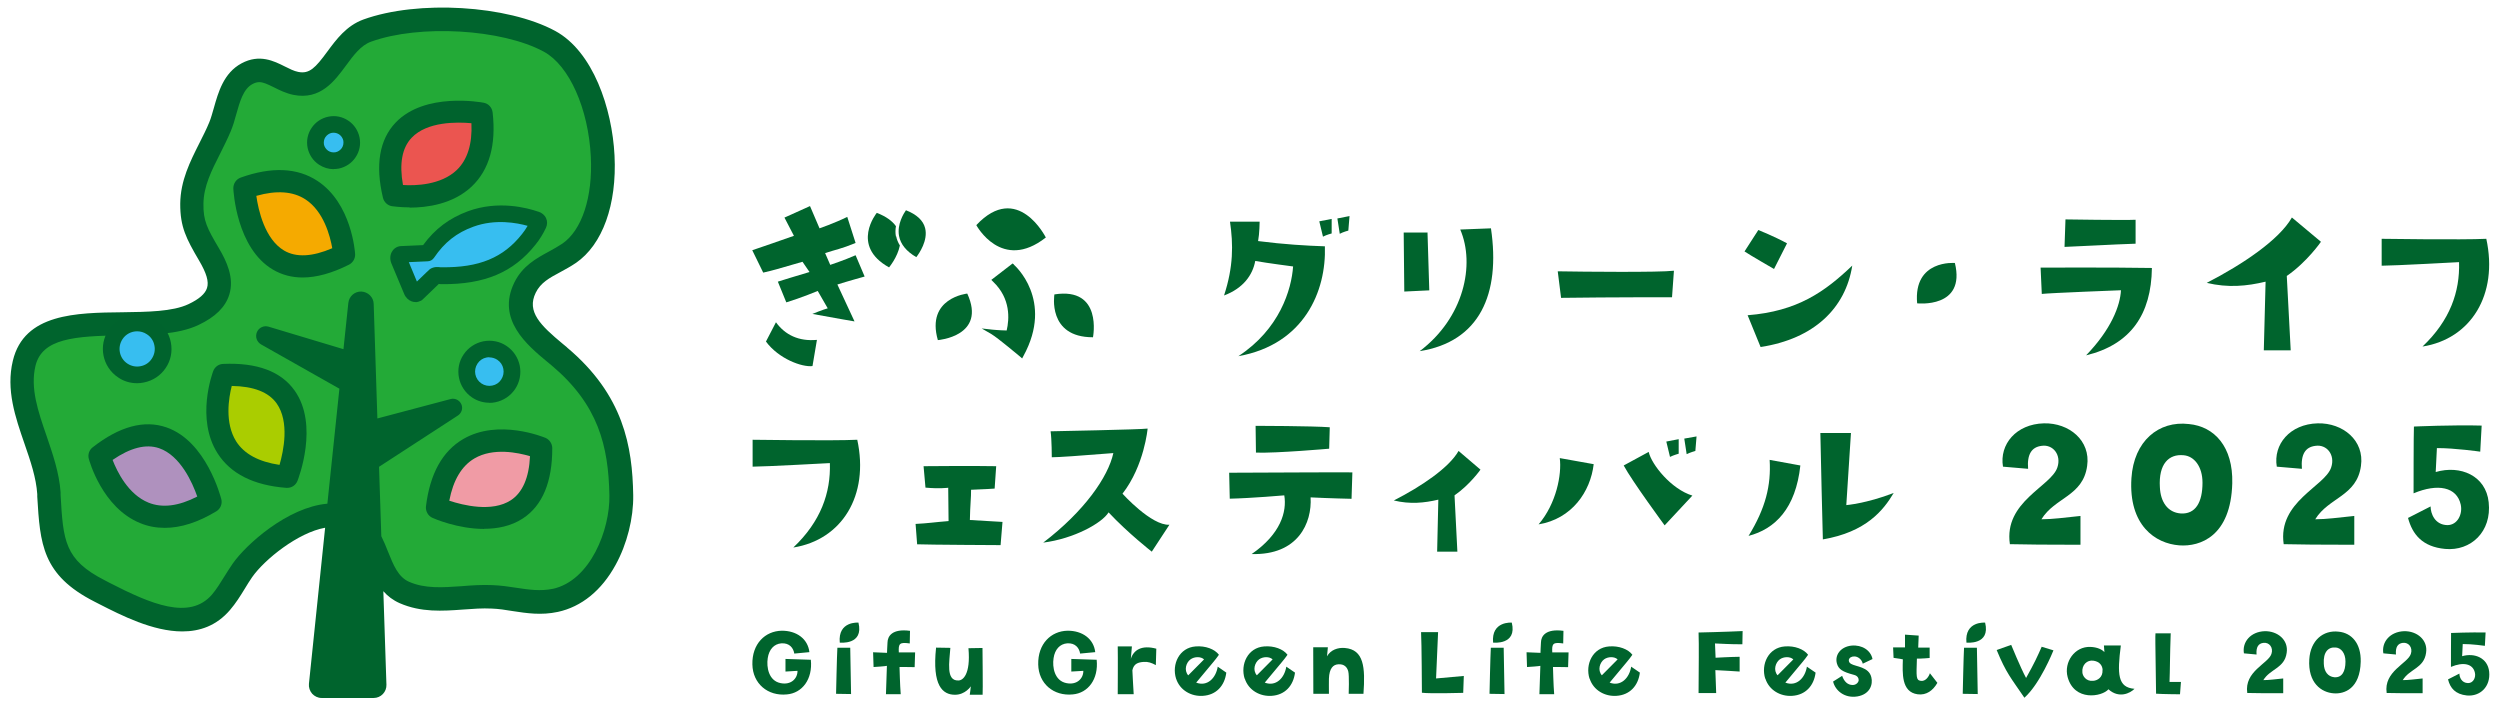 <?xml version="1.0" encoding="utf-8"?>
<svg xmlns="http://www.w3.org/2000/svg" width="210" height="60" version="1.1" xmlns:xlink="http://www.w3.org/1999/xlink" viewBox="0 0 210 60">
<defs>
<style>
.st0 { fill: #00642d; }
.st1 { fill: #af91be; }
.st2 { fill: #37bef0; }
.st3 { fill: #f09ba5; }
.st4 { fill: #aacd00; }
.st5 { fill: none; }
.st6 { fill: #f5aa00; }
.st7 { fill: #eb5550; }
.st8 { fill: #23aa37; }
.st9 { fill: #00632d; }
.st10 { clip-path: url(#sid2); }
</style>
<clipPath id="sid2">
<rect class="st5" y="0" width="210" height="59.98"/>
</clipPath>
</defs>
<g class="st10">
<path class="st8" d="M17.57,21.37c-1.04-1.78-1.46-2.58-1.44-4.26.02-2.39,1.47-4.32,2.37-6.46.59-1.42.7-3.62,2.27-4.47,1.61-.87,2.64.53,4.1.81,2.91.58,3.35-3.47,5.99-4.43,4.18-1.51,11.43-1.2,15.32.9,4.83,2.61,6.34,14.61,1.64,17.8-1.39.95-2.93,1.3-3.7,2.89-1.25,2.57,1.18,4.35,2.87,5.76,4.36,3.67,5.15,7.51,5.21,11.68.06,3.34-1.83,8.02-5.55,8.83-1.88.41-3.47-.21-5.31-.29-2.53-.1-5.03.66-7.36-.36-2.2-.97-2.1-3.98-3.67-5.55-2.83-2.84-8.4,1.5-9.94,3.7-.62.88-1.1,1.86-1.81,2.68-2.67,3.1-7.35.5-10.18-.95-3.97-2.01-4.03-4.18-4.27-8.21-.21-3.67-2.96-7.25-2.07-10.92,1.24-5.16,10.18-2.18,14.23-4.09,2.88-1.36,2.42-3.15,1.3-5.06h0Z"/>
<path class="st0" d="M47.62,29.17c-.11-.1-.22-.19-.34-.28-1.88-1.56-3.06-2.71-2.28-4.3.41-.84,1.14-1.24,2.06-1.73.42-.23.87-.47,1.31-.77,2.24-1.53,3.46-4.9,3.25-9.03-.2-3.97-1.81-8.74-4.98-10.46C42.63.43,35.1-.02,30.52,1.64c-1.42.52-2.27,1.67-3.03,2.7-1,1.36-1.5,1.89-2.44,1.7-.36-.07-.73-.26-1.13-.46-.9-.45-2.12-1.07-3.63-.26-1.51.81-1.96,2.45-2.33,3.76-.13.44-.24.86-.38,1.19-.24.59-.53,1.15-.83,1.75-.78,1.55-1.59,3.15-1.61,5.09-.01,1.95.5,2.93,1.58,4.77.63,1.07.84,1.78.67,2.31-.15.49-.67.94-1.56,1.36-1.33.63-3.47.65-5.55.68-3.87.04-8.25.1-9.2,4.07-.59,2.44.21,4.75.98,6.98.51,1.47.98,2.86,1.07,4.23v.21c.24,3.96.4,6.58,4.81,8.82l.39.2c1.86.95,4.51,2.3,6.98,2.3,1.47,0,2.87-.47,4.01-1.8.49-.57.87-1.18,1.23-1.77.21-.35.41-.67.63-.99,1.05-1.5,3.87-3.75,6.13-4.15l-1.36,13.11c-.03.3.07.6.27.83.2.22.49.36.79.36h4.38c.29,0,.57-.12.77-.33.2-.21.31-.49.3-.78l-.26-7.86c.36.41.81.76,1.38,1.01,1.79.78,3.59.66,5.34.53.82-.06,1.6-.12,2.38-.08.59.02,1.16.11,1.76.21,1.18.18,2.4.37,3.8.07,1.98-.43,3.67-1.79,4.85-3.95.96-1.74,1.51-3.93,1.48-5.86-.07-4.07-.79-8.4-5.57-12.41h0ZM46.44,49.46c-1.04.22-2.04.07-3.09-.09-.63-.1-1.28-.19-1.98-.22-.89-.04-1.76.02-2.6.09-1.58.11-3.07.22-4.41-.37-.91-.4-1.31-1.39-1.77-2.54-.17-.43-.35-.87-.56-1.29l-.19-5.83,6.63-4.31c.31-.21.44-.61.28-.95-.16-.34-.53-.53-.9-.43l-6.15,1.63-.31-9.62c-.01-.56-.47-1.01-1.03-1.04-.57-.02-1.04.4-1.1.96l-.41,3.88-6.29-1.89c-.4-.12-.82.08-.98.46-.16.39-.01.82.35,1.03l6.58,3.72-1.01,9.66h-.01c-3.32.29-6.81,3.41-7.94,5.03-.25.36-.48.73-.7,1.08-.34.55-.66,1.07-1.04,1.52-1.89,2.19-5.15.79-8.6-.98l-.4-.21c-3.4-1.73-3.5-3.33-3.72-7.18v-.21c-.11-1.64-.66-3.22-1.18-4.75-.71-2.06-1.38-4-.93-5.88.56-2.3,3.26-2.51,7.32-2.56,2.29-.03,4.66-.06,6.37-.87,1.42-.67,2.27-1.51,2.59-2.55.44-1.41-.23-2.81-.86-3.88-1.01-1.71-1.33-2.32-1.31-3.75.01-1.47.69-2.81,1.4-4.21.3-.61.62-1.23.89-1.88.19-.44.33-.94.46-1.41.31-1.1.6-2.15,1.37-2.56.21-.11.38-.16.57-.16.33,0,.67.16,1.24.44.47.24,1.01.5,1.63.63,2.27.45,3.45-1.16,4.41-2.46.64-.87,1.25-1.7,2.11-2.01,4.07-1.47,10.98-1.07,14.51.84,2.13,1.15,3.75,4.78,3.95,8.83.17,3.38-.75,6.18-2.4,7.3-.36.24-.74.45-1.14.67-1.03.56-2.2,1.19-2.89,2.6-1.51,3.1,1.08,5.25,2.79,6.67.11.1.22.19.33.27,3.94,3.31,4.79,6.77,4.87,10.94.05,2.85-1.58,7.16-4.78,7.85h.02Z"/>
<path class="st4" d="M18.77,31.5s-2.98,7.9,5.35,8.55c0,0,3.55-8.95-5.35-8.55Z"/>
<path class="st9" d="M24.12,40.98h-.07c-2.75-.21-4.69-1.19-5.78-2.91-1.84-2.9-.42-6.74-.36-6.9.13-.35.46-.59.83-.6,2.84-.13,4.87.63,6.01,2.24,2.06,2.9.31,7.39.24,7.58-.14.36-.48.59-.86.59ZM19.47,32.41c-.26,1.01-.61,3.11.37,4.67.67,1.05,1.89,1.71,3.64,1.97.34-1.17.85-3.62-.24-5.16-.68-.96-1.95-1.44-3.76-1.47Z"/>
<path class="st3" d="M45.47,37.66s-7.78-3.28-8.75,5.01c0,0,8.8,3.9,8.75-5.01Z"/>
<path class="st9" d="M40.66,44.43c-2.21,0-4.21-.87-4.33-.93-.37-.16-.59-.56-.55-.96.33-2.73,1.38-4.64,3.13-5.66,2.96-1.73,6.75-.16,6.91-.1.34.15.56.48.57.85.01,2.84-.82,4.84-2.47,5.92-.99.65-2.15.87-3.26.87ZM37.74,42.06c1.16.38,3.58.99,5.17-.04.98-.64,1.53-1.89,1.61-3.7-1-.3-3.09-.74-4.67.19-1.07.63-1.78,1.82-2.11,3.55Z"/>
<path class="st7" d="M33.08,16.4s8.32,1.42,7.38-6.87c0,0-9.46-1.78-7.38,6.87Z"/>
<path class="st9" d="M34.41,17.42c-.84,0-1.42-.1-1.49-.1-.36-.06-.66-.34-.75-.7-.66-2.76-.3-4.89,1.06-6.32,2.45-2.58,7.2-1.71,7.4-1.67.4.07.7.4.75.81.31,2.74-.28,4.83-1.76,6.23-1.58,1.49-3.77,1.77-5.21,1.77h0ZM33.85,15.54c1.04.07,3.18.01,4.51-1.25.9-.86,1.32-2.18,1.24-3.94-1.21-.11-3.72-.15-5.02,1.22-.81.85-1.05,2.18-.73,3.97Z"/>
<path class="st6" d="M28.92,21.4s-.53-8.43-8.38-5.61c0,0,.43,9.61,8.38,5.61Z"/>
<path class="st9" d="M25.43,23.31c-.92,0-1.75-.22-2.5-.66-3.07-1.8-3.32-6.61-3.33-6.81-.01-.41.23-.78.61-.92,2.59-.93,4.77-.84,6.46.28,2.87,1.89,3.15,5.97,3.16,6.14.02.37-.18.72-.51.89-1.43.72-2.73,1.08-3.9,1.08ZM21.53,16.44c.17,1.21.71,3.65,2.34,4.61,1.01.59,2.37.52,4.04-.2-.18-1.03-.72-3.1-2.25-4.1-1.04-.68-2.43-.78-4.12-.3Z"/>
<path class="st1" d="M8.36,38.3s2.17,8.15,9.32,3.85c0,0-2.31-9.35-9.32-3.85Z"/>
<path class="st9" d="M13.83,44.34c-.72,0-1.41-.13-2.06-.4-3.18-1.29-4.27-5.24-4.31-5.4-.1-.36.03-.74.33-.97,2.24-1.75,4.32-2.32,6.19-1.67,3.36,1.16,4.55,5.83,4.61,6.03.1.39-.07.81-.42,1.02-1.54.93-2.98,1.39-4.33,1.39h0ZM9.46,38.64c.38.98,1.31,2.89,3.01,3.58,1.16.47,2.53.3,4.1-.51-.4-1.15-1.41-3.44-3.2-4.06-1.11-.38-2.42-.04-3.92.99Z"/>
<path class="st2" d="M41.11,33.13c1.05,0,1.9-.85,1.9-1.9s-.85-1.9-1.9-1.9-1.9.85-1.9,1.9.85,1.9,1.9,1.9Z"/>
<path class="st9" d="M41.1,33.83c-.51,0-1.01-.15-1.44-.44-1.19-.8-1.52-2.42-.72-3.61.39-.58.98-.97,1.66-1.11.68-.13,1.38,0,1.95.39.58.39.97.98,1.11,1.66.13.68,0,1.38-.39,1.96-.39.58-.98.97-1.66,1.11-.17.04-.34.05-.51.05h0ZM41.11,30.01c-.08,0-.16,0-.24.02-.32.06-.58.24-.76.51-.37.56-.22,1.3.33,1.67.27.18.59.24.9.18.32-.06.59-.24.76-.51.18-.27.24-.59.18-.9-.06-.32-.24-.58-.51-.76-.2-.13-.43-.2-.67-.2h0Z"/>
<path class="st2" d="M28.04,13.51c.84,0,1.53-.68,1.53-1.53s-.68-1.53-1.53-1.53-1.53.68-1.53,1.53.68,1.53,1.53,1.53Z"/>
<path class="st9" d="M28.03,14.21c-.44,0-.86-.13-1.24-.38-.5-.33-.83-.84-.95-1.41-.12-.59,0-1.18.33-1.67.33-.5.84-.83,1.41-.95.59-.12,1.18,0,1.67.33.5.33.83.84.95,1.41.12.59,0,1.18-.33,1.67-.33.5-.84.83-1.41.95-.15.03-.3.04-.44.04ZM28.03,11.15c-.05,0-.11,0-.16.01-.21.04-.4.17-.53.35-.13.19-.16.41-.13.62.04.21.17.4.35.53.19.13.4.16.62.13.21-.04.4-.17.53-.35.13-.19.16-.41.13-.62-.04-.21-.17-.4-.35-.53-.14-.09-.3-.14-.46-.14Z"/>
<path class="st2" d="M11.52,31.49c1.2,0,2.18-.97,2.18-2.18s-.97-2.18-2.18-2.18-2.18.97-2.18,2.18.97,2.18,2.18,2.18Z"/>
<path class="st9" d="M11.51,32.19c-.56,0-1.12-.16-1.59-.49-1.32-.88-1.68-2.67-.79-4,.88-1.32,2.67-1.68,4-.79.64.43,1.07,1.08,1.22,1.84.15.76,0,1.53-.43,2.16-.43.64-1.08,1.07-1.84,1.22-.19.04-.38.06-.57.06ZM11.52,27.83c-.48,0-.95.23-1.23.66-.45.68-.27,1.6.41,2.05.33.22.73.3,1.11.22.39-.07.73-.3.94-.63.22-.33.3-.73.22-1.11-.07-.39-.3-.73-.63-.94-.25-.17-.54-.25-.82-.25Z"/>
<path class="st2" d="M33.51,21.84l1.09,2.59c.08.19.27.3.41.21l1.5-1.46c.16-.1.39-.03.59-.02,3.27.04,5.54-.82,7.31-3.06.3-.38.56-.8.78-1.27.08-.17,0-.33-.2-.39-.11-.03-2.72-1.06-5.46-.06-1.57.57-2.71,1.5-3.65,2.87l-2.17.1c-.2,0-.31.24-.21.47h.01Z"/>
<path class="st9" d="M34.9,25.37c-.1,0-.21-.01-.31-.05-.28-.1-.52-.33-.64-.63l-1.08-2.58c-.14-.36-.11-.75.1-1.04.17-.25.45-.4.76-.4l1.81-.08c1-1.37,2.21-2.27,3.78-2.85,2.55-.93,4.97-.28,5.89.04h.02c.28.09.52.28.64.55.12.25.11.54-.01.81-.24.51-.53.98-.87,1.4-1.86,2.34-4.29,3.36-7.87,3.33-.08,0-.17,0-.26-.02-.39.37-1.35,1.3-1.35,1.3-.04.04-.09.08-.15.11-.14.07-.3.12-.45.12ZM34.35,22.04l.67,1.61c.81-.78,1.01-.98,1.1-1.05.33-.21.67-.18.87-.15.04,0,.07,0,.11,0,3.15.04,5.18-.8,6.75-2.79.17-.21.33-.44.47-.69-.89-.25-2.71-.6-4.55.07-1.41.51-2.44,1.32-3.31,2.61-.13.19-.33.3-.55.3l-1.57.07h0Z"/>
<path class="st0" d="M63.2,55.82c-.04-1.74,1.07-2.81,2.46-2.84,1.25-.01,2.2.68,2.33,1.8l-1.27.12c-.07-.45-.39-.91-1.09-.86-.61.05-1.03.51-1.14,1.24-.12.77.08,1.9,1.07,2.1.9.19,1.44-.4,1.43-1.03l-1.01.06v-1.06l2.13.07c.17,1.64-.73,2.8-2.01,2.91-1.61.16-2.87-.91-2.9-2.52h0Z"/>
<path class="st0" d="M70.34,54.41h1.08s.07,3.67.07,3.89l-1.26-.02s.07-3.24.11-3.87Z"/>
<path class="st0" d="M74.5,55.93s-.12.04-1.12.1l-.04-1.24,1.17.05s.02-.62.04-.87c.01-.53.39-1.18,1.89-.98l-.02,1.06c-.86-.12-.96,0-.92.75,0,0,.88.01,1.37,0l-.04,1.24c-.53,0-.73-.02-1.27-.01,0,0,.04,1.59.1,2.28h-1.24s.08-2.38.08-2.38Z"/>
<path class="st0" d="M78.63,54.4l1.2.02c-.08,1.18-.39,2.78.67,2.74.36.01,1.05-.47.85-2.71l1.18-.02s.04,3.72.01,3.93h-1.08s.09-.63.09-.71c0,0-.46.71-1.33.71-1.04,0-1.93-.76-1.59-3.95h0Z"/>
<path class="st0" d="M87.21,55.82c-.04-1.74,1.07-2.81,2.46-2.84,1.25-.01,2.2.68,2.33,1.8l-1.27.12c-.07-.45-.39-.91-1.09-.86-.61.05-1.03.51-1.14,1.24-.12.77.08,1.9,1.07,2.1.9.19,1.44-.4,1.43-1.03l-1.01.06v-1.06l2.13.07c.17,1.64-.73,2.8-2.01,2.91-1.61.16-2.87-.91-2.9-2.52h0Z"/>
<path class="st0" d="M97.13,54.49l-.04,1.38c-.35-.19-.64-.3-1.04-.27-.44.04-.81.14-.93.7,0,0,.09,1.81.11,2.01h-1.34s.02-3.22,0-4.01h1.19s-.09,1.04-.09,1.04c.24-.75.92-1.18,2.14-.85Z"/>
<path class="st0" d="M98.79,57.01c-.38-1.21.27-2.61,1.64-2.71.83-.07,1.61.23,1.96.7-.35.5-.38.49-1.91,2.34.94.36,1.66-.39,1.81-1.34l.72.5c-.14,1.12-.86,1.88-1.96,1.95-.96.07-1.94-.45-2.26-1.45h0ZM99.81,56.73l1.33-1.34c-.27-.26-.82-.24-1.14,0-.36.26-.57.9-.19,1.34Z"/>
<path class="st0" d="M104.55,57.01c-.38-1.21.27-2.61,1.64-2.71.83-.07,1.61.23,1.96.7-.35.5-.38.49-1.91,2.34.94.36,1.66-.39,1.81-1.34l.73.5c-.14,1.12-.86,1.88-1.96,1.95-.96.07-1.94-.45-2.26-1.45h0ZM105.57,56.73l1.33-1.34c-.27-.26-.82-.24-1.14,0-.35.26-.57.9-.18,1.34Z"/>
<path class="st0" d="M113.29,58.29s.06-1.58-.04-1.91c-.09-.32-.32-.61-.82-.58-.44.02-.77.33-.8,1.21,0,.34-.01.7,0,1.27h-1.31s0-3.31-.01-3.91h1.23l-.07.76c.3-.54.91-.75,1.49-.7,1.61.13,1.73,1.62,1.57,3.85h-1.24Z"/>
<path class="st0" d="M120.8,53.09s-.13,3.02-.17,3.9l2.33-.21-.05,1.42s-2.78.08-3.47-.01c0,0-.02-4.27-.07-5.09h1.43Z"/>
<path class="st0" d="M129.39,55.93s-.12.04-1.12.1l-.04-1.24,1.17.05s.02-.62.04-.87c.01-.53.38-1.18,1.89-.98l-.02,1.06c-.86-.12-.96,0-.92.75,0,0,.88.01,1.37,0l-.04,1.24c-.53,0-.73-.02-1.27-.01,0,0,.04,1.59.1,2.28h-1.24s.08-2.38.08-2.38Z"/>
<path class="st0" d="M133.52,57.01c-.38-1.21.27-2.61,1.64-2.71.83-.07,1.61.23,1.96.7-.35.5-.38.49-1.91,2.34.94.36,1.66-.39,1.81-1.34l.73.5c-.14,1.12-.86,1.88-1.96,1.95-.96.07-1.94-.45-2.26-1.45h0ZM134.55,56.73l1.33-1.34c-.27-.26-.82-.24-1.14,0-.35.26-.57.9-.18,1.34Z"/>
<path class="st0" d="M142.7,53.13s2.24-.05,3.68-.12l-.02,1.11c-1.14,0-1.72-.05-2.3-.07l.05,1.2s1.2-.07,2.02-.08v1.24s-1.87-.12-2.04-.12l.07,1.93h-1.48c.01-2.32.04-3.95,0-5.09h0Z"/>
<path class="st0" d="M148.28,57.01c-.38-1.21.27-2.61,1.64-2.71.83-.07,1.61.23,1.96.7-.35.5-.38.49-1.91,2.34.94.36,1.66-.39,1.81-1.34l.73.5c-.14,1.12-.86,1.88-1.96,1.95-.96.07-1.94-.45-2.26-1.45h0ZM149.31,56.73l1.33-1.34c-.27-.26-.82-.24-1.14,0-.35.26-.57.9-.18,1.34Z"/>
<path class="st0" d="M155.3,55.43c0,.1.01.23.18.33.42.25,1.5.25,1.71,1.12.16.62-.12,1.44-1.17,1.62-1.1.18-1.87-.52-2.04-1.25l.76-.48c.17.48.46.77.89.77.27,0,.48-.2.5-.4,0-.15-.07-.37-.39-.45-.98-.26-1.3-.47-1.44-.96-.19-.7.3-1.4,1.23-1.5.88-.08,1.62.4,1.76,1.13l-.82.39c-.07-.36-.41-.61-.7-.61-.24-.01-.44.11-.47.3h0Z"/>
<path class="st0" d="M159.86,55.39s-.42-.09-.8-.13l-.04-.88h1v-1.07s1.15.08,1.15.08l-.04,1.01h.96v.87s-.74.07-1.07.05c-.05,1.55-.08,1.81.32,1.87.41.07.69-.37.77-.64l.63.81c-.37.64-.92,1.06-1.66.96-1.38-.19-1.27-1.78-1.24-2.93h.01Z"/>
<path class="st0" d="M171.51,54.33l.98.3c-.04.1-1.12,2.8-2.44,3.98-1.12-1.65-1.53-2.06-2.33-4.01l1.22-.43s.79,1.93,1.25,2.78c.73-1.31.93-1.76,1.32-2.64h0Z"/>
<path class="st0" d="M179.31,57.85c-.39.4-1.33.84-2.2.05-.54.63-2.87,1.04-3.43-1.03-.33-1.25.59-2.58,1.91-2.53.58.02.99.22,1.18.44l-.04-.56h1.42c-.31,2.42-.27,3.53,1.15,3.64h0ZM176.62,56.29c-.01-.36-.23-.71-.76-.79-.56-.09-1,.37-.94.98.01.27.29.77.9.71.37-.02.83-.3.79-.9Z"/>
<path class="st0" d="M182.34,53.18c-.07,1.9-.06,3.15-.1,4.1h.96s-.08,1.04-.08,1.04c0,0-1.47-.01-2.01-.05-.07-4.7-.07-4.73-.05-5.07h1.3Z"/>
<path class="st0" d="M188.49,54.88c-.16-.95.56-1.82,1.75-1.86,1.07-.02,2.01.73,1.84,1.82-.18,1.3-1.39,1.34-1.96,2.29.52,0,.92-.07,1.67-.14v1.24c-2.19,0-1.65,0-3.02-.02-.27-1.82,1.77-2.47,2.03-3.28.18-.53-.18-.99-.67-.93-.43.05-.63.36-.58.98l-1.07-.1h0Z"/>
<path class="st0" d="M193.98,55.38c.1-1.59,1.17-2.47,2.46-2.32,1.09.1,1.9.98,1.86,2.53-.06,2.26-1.37,2.72-2.27,2.65-1.02-.07-2.18-.86-2.05-2.87h0ZM195.2,55.76c.02.63.33,1.08.89,1.13.63.04.93-.47.93-1.32,0-.7-.36-1.14-.81-1.18-.63-.06-1.07.37-1.01,1.37Z"/>
<path class="st0" d="M200.2,54.88c-.16-.95.56-1.82,1.75-1.86,1.07-.02,2.01.73,1.84,1.82-.18,1.3-1.38,1.34-1.96,2.29.53,0,.92-.07,1.67-.14v1.24c-2.19,0-1.65,0-3.02-.02-.27-1.82,1.77-2.47,2.03-3.28.18-.53-.18-.99-.67-.93-.43.05-.63.36-.58.98l-1.07-.1h0Z"/>
<path class="st0" d="M205.63,57.07l.96-.49c0,.3.18.79.73.8.43,0,.67-.47.57-.88-.17-.75-.97-.92-2.01-.48,0,0,0-2.59.01-2.85,0,0,1.7-.07,2.9-.04l-.06,1.12s-1.11-.16-1.86-.15l-.05,1.02c1.06-.31,2.15.16,2.27,1.3.13,1.26-.76,2.1-1.87,2-.97-.1-1.4-.62-1.58-1.33h0Z"/>
<path class="st0" d="M72.11,52.3s-1.74-.15-1.57,1.68c0,0,2.04.23,1.57-1.68Z"/>
<path class="st0" d="M125.23,54.41h1.08s.07,3.67.07,3.89l-1.26-.02s.07-3.24.11-3.87Z"/>
<path class="st0" d="M126.99,52.3s-1.74-.15-1.57,1.68c0,0,2.04.23,1.57-1.68Z"/>
<path class="st0" d="M164.98,54.41h1.08s.07,3.67.07,3.89l-1.26-.02s.07-3.24.11-3.87Z"/>
<path class="st0" d="M166.75,52.3s-1.74-.15-1.57,1.68c0,0,2.04.23,1.57-1.68Z"/>
<path class="st0" d="M108.6,22.38s-2.16-.28-3.16-.46c-.21,1.16-.99,2.29-2.62,2.9.79-2.42.78-4.27.5-6.2h2.49s-.01.99-.13,1.63c2.18.28,4.09.39,5.61.44.13,3.74-1.72,8.24-7.27,9.23,3.46-2.26,4.47-5.59,4.6-7.55ZM111.86,19.61s-.43.11-.73.27l-.31-1.29,1.04-.2v1.22ZM112.54,19.64l-.2-1.29,1.02-.2-.1,1.22s-.43.11-.72.27Z"/>
<path class="st0" d="M119.91,19.51l.15,4.88-2.1.1-.05-4.96h1.99s0-.01,0-.01ZM119.25,29.5c3.72-2.8,4.68-7.27,3.41-10.22l2.58-.1c.82,5.54-.96,9.53-6,10.32h0Z"/>
<path class="st0" d="M130.85,22.79c2.26.04,8.52.1,9.76-.05l-.16,2.23s-5.06-.01-9.32.05l-.28-2.23Z"/>
<path class="st0" d="M149.01,22.59s-2.1-1.21-2.47-1.47l1.16-1.8s1.35.54,2.41,1.12l-1.09,2.15ZM146.8,26.48c4.18-.33,6.47-1.96,8.79-4.17-.56,3.58-3.21,6.15-7.7,6.84l-1.09-2.67Z"/>
<path class="st0" d="M178.17,24.38s-6,.23-6.66.31l-.1-2.21s5.98-.03,9.35.03c-.05,3.9-1.78,6.43-5.53,7.34,2.11-2.18,2.87-4.18,2.93-5.47ZM179.39,18.46v2.01c-2.34.08-3.74.18-5.97.27l.08-2.31s4.98.08,5.89.03Z"/>
<path class="st0" d="M185.37,23.76c3.01-1.55,6.08-3.61,7.15-5.49l2.44,2.04s-1.17,1.7-2.87,2.87l.33,6.25h-2.26l.15-5.77c-1.59.38-3.15.53-4.95.1Z"/>
<path class="st0" d="M203.49,29.11c2.31-2.19,3.15-4.6,3.07-7.09,0,0-5.49.3-6.5.3v-2.26s6.75.1,8.79,0c1.02,4.7-1.3,8.41-5.36,9.05Z"/>
<path class="st0" d="M66.64,45.99c2.31-2.19,3.15-4.6,3.07-7.09,0,0-5.49.3-6.49.3v-2.26s6.75.1,8.79,0c1.02,4.7-1.3,8.4-5.36,9.05Z"/>
<path class="st0" d="M76.9,44.01c1.05-.05,1.63-.15,2.78-.24l-.03-2.8s-.74.1-1.91-.01l-.16-1.8s4.29-.04,6.1,0l-.13,1.88s-.97.07-1.98.1c.01.64-.08,1.3-.1,2.54,0,0,1.16.07,2.74.16l-.16,1.95s-6.12-.03-7.01-.07l-.13-1.7h-.01Z"/>
<path class="st0" d="M93.51,38.06c-2.87.23-4.59.35-5.16.35,0,0,0-1.5-.1-2.18,0,0,7.7-.15,8.15-.23,0,0-.27,3.1-2.11,5.47,0,0,2.42,2.69,3.94,2.61l-1.48,2.26s-1.99-1.55-3.63-3.3c-.55.9-2.9,2.21-5.49,2.54,3.44-2.62,5.46-5.52,5.89-7.52h0Z"/>
<path class="st0" d="M113.53,41.9s-1.88-.04-3.44-.12c.13,2.13-1.04,4.87-4.95,4.76,2.44-1.68,2.97-3.56,2.74-4.93,0,0-2.75.24-4.58.28l-.05-2.18c3.25-.01,9.64-.05,10.35-.03l-.07,2.21h0ZM105.5,38.01l-.03-2.24s4.8.01,6.23.12l-.05,1.8s-4.42.39-6.15.33h0Z"/>
<path class="st0" d="M117.1,42.03c2.29-1.17,4.61-2.73,5.42-4.15l1.84,1.57s-.89,1.27-2.18,2.16l.24,4.73h-1.7l.1-4.37c-1.18.28-2.38.4-3.74.07h0Z"/>
<path class="st0" d="M129.24,44.05c1.5-1.75,1.96-4.22,1.78-5.57l2.85.51c-.27,2.31-1.83,4.6-4.64,5.06h0ZM142.15,41.64l-2.32,2.49s-2.74-3.72-3.44-5.03l2.1-1.14c.24,1.07,1.9,3.13,3.67,3.67h0ZM140.28,38.38l-.31-1.29,1.04-.2v1.22s-.43.12-.73.27ZM141.49,36.84l1.02-.18-.1,1.22s-.43.12-.73.27l-.2-1.3h0Z"/>
<path class="st0" d="M146.87,45.03c1.44-2.34,1.91-4.25,1.78-6.4l2.58.47c-.39,3.61-2.12,5.34-4.37,5.92h0ZM155.08,42.43s1.68-.13,3.99-1.02c-.86,1.45-2.31,3.28-5.95,3.9,0,0-.21-8.19-.21-8.94h2.57l-.39,6.05h0Z"/>
<path class="st0" d="M168.25,39.2c-.31-1.87,1.1-3.58,3.44-3.64,2.11-.05,3.94,1.44,3.63,3.58-.35,2.55-2.72,2.64-3.84,4.48,1.04-.01,1.8-.13,3.28-.28v2.42c-4.3-.01-3.25-.01-5.93-.05-.53-3.58,3.48-4.85,3.99-6.45.35-1.04-.36-1.95-1.32-1.81-.84.1-1.24.71-1.14,1.93l-2.11-.18h0Z"/>
<path class="st0" d="M179.04,40.17c.2-3.13,2.29-4.85,4.83-4.55,2.14.2,3.72,1.91,3.64,4.98-.12,4.44-2.69,5.34-4.45,5.21-2.01-.15-4.27-1.68-4.02-5.64h0ZM181.43,40.92c.05,1.24.66,2.13,1.75,2.21,1.24.08,1.83-.93,1.83-2.58,0-1.38-.71-2.24-1.59-2.31-1.24-.12-2.11.73-1.99,2.69Z"/>
<path class="st0" d="M191.25,39.2c-.31-1.87,1.1-3.58,3.44-3.64,2.11-.05,3.94,1.44,3.63,3.58-.35,2.55-2.72,2.64-3.84,4.48,1.04-.01,1.8-.13,3.28-.28v2.42c-4.3-.01-3.25-.01-5.93-.05-.52-3.58,3.48-4.85,3.99-6.45.35-1.04-.36-1.95-1.32-1.81-.85.1-1.24.71-1.14,1.93l-2.11-.18h0Z"/>
<path class="st0" d="M202.29,43.5l1.88-.96c0,.59.35,1.55,1.41,1.57.85,0,1.3-.93,1.12-1.73-.33-1.47-1.91-1.8-3.96-.94,0,0,0-5.09.03-5.61,0,0,3.35-.15,5.69-.08l-.12,2.19s-2.18-.31-3.64-.3l-.1,2.01c2.08-.61,4.22.31,4.45,2.54.27,2.47-1.5,4.12-3.66,3.92-1.91-.18-2.75-1.22-3.12-2.62h0Z"/>
<path class="st0" d="M164.21,22.09s-3.5-.3-3.17,3.39c0,0,4.11.46,3.17-3.39Z"/>
<path class="st0" d="M65.89,18.28l2.15-.97.8,1.87s1.2-.41,2.33-.96l.7,2.19c-1.22.5-1.65.55-2.56.85l.43.99s1.18-.39,2.13-.81l.76,1.79s-1.48.41-2.29.67l1.44,3.1s-1.76-.3-3.54-.63c0,0,.93-.38,1.29-.47l-.84-1.46s-1.36.57-2.64.96l-.71-1.74s1.78-.56,2.66-.81l-.59-.86c-1.95.57-2.54.74-3.3.91l-.92-1.88s2.24-.76,3.5-1.21l-.8-1.54h.01ZM68.62,28.56l-.37,2.19c-.88.11-2.84-.61-3.91-2.06l.84-1.62c.77,1.06,1.91,1.62,3.44,1.48h0Z"/>
<path class="st0" d="M85.18,22.23l-.12-.1-1.79,1.38.16.16c1.47,1.41,1.36,3.11,1.13,4.09-.61-.01-1.19-.07-1.2-.07l-.9-.1.78.45c.61.36,2.41,1.9,2.44,1.91l.18.16.11-.21c2.58-4.71-.76-7.63-.79-7.65h0Z"/>
<path class="st0" d="M82.01,18.91s2.12,3.96,5.84,1.04c0,0-2.37-4.73-5.84-1.04Z"/>
<path class="st0" d="M76.1,17.66c-.19.27-.76,1.18-.58,2.16.13.7.62,1.3,1.45,1.78.24-.31,1-1.41.74-2.44-.16-.64-.71-1.15-1.61-1.5Z"/>
<path class="st0" d="M81.25,24.66s-3.49.36-2.47,3.91c0,0,4.12-.32,2.47-3.91Z"/>
<path class="st0" d="M88.57,24.73s-.62,3.61,3.24,3.6c0,0,.84-4.24-3.24-3.6Z"/>
<path class="st0" d="M75.26,19.87c-.06-.3-.05-.59,0-.87-.3-.42-.8-.81-1.61-1.12,0,0-2.25,2.76,1.03,4.58,0,0,.71-.84.91-1.84-.15-.24-.26-.5-.31-.77h-.01Z"/>
</g>
</svg>
